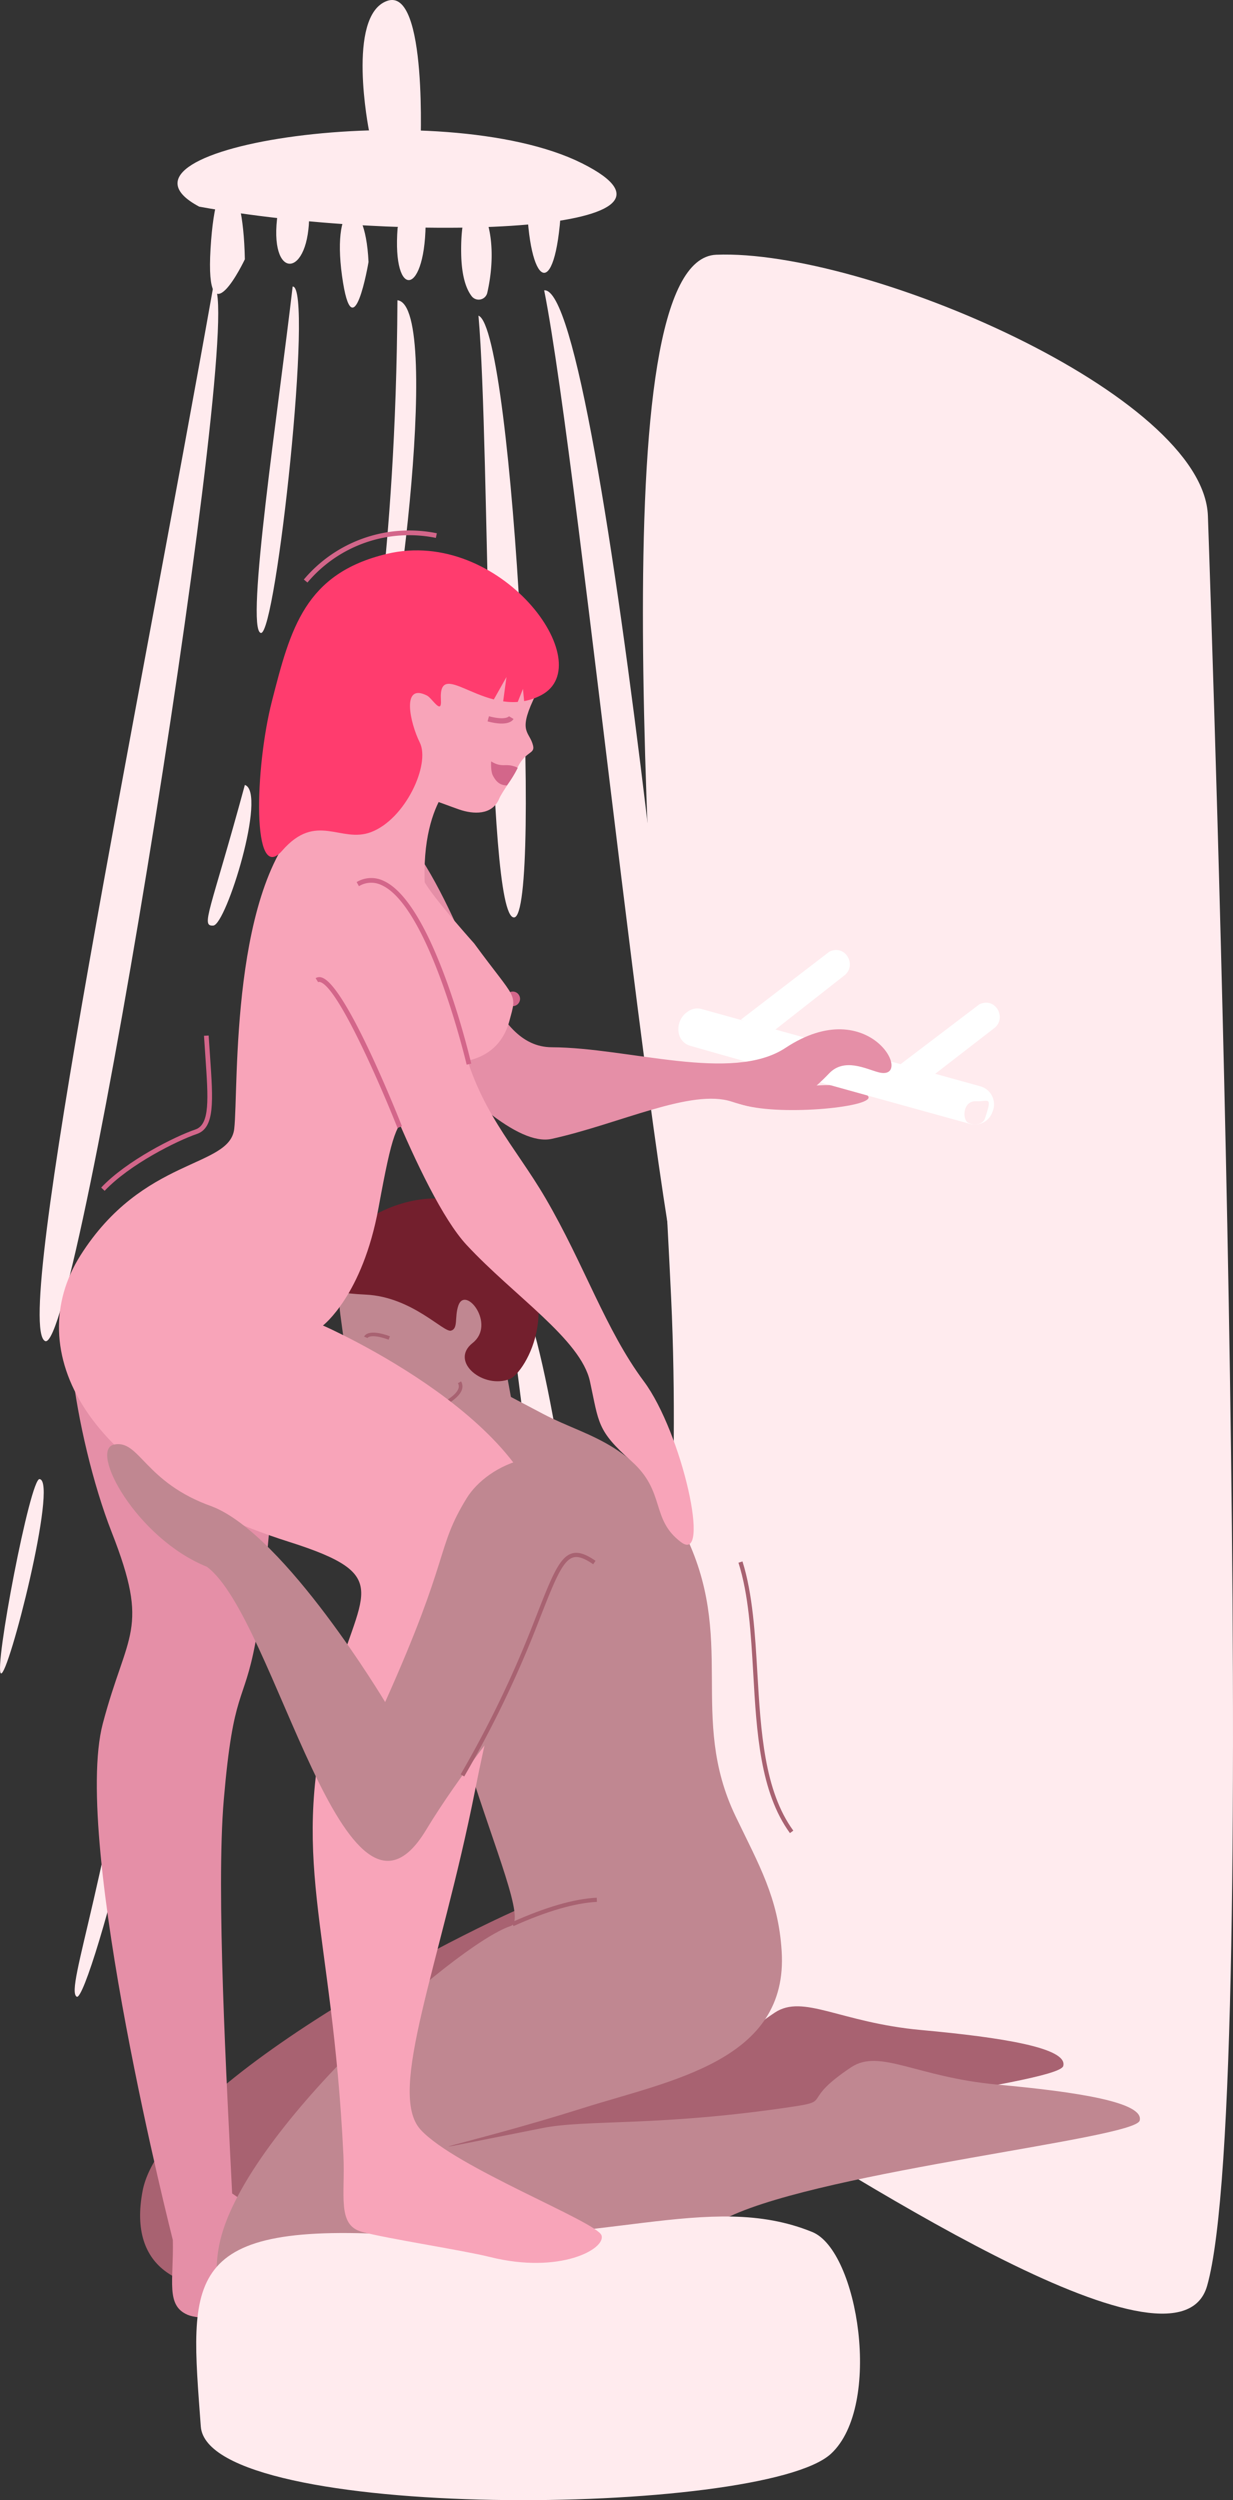 <svg xmlns="http://www.w3.org/2000/svg" viewBox="0 0 455.02 922.29"><rect x="0" y="0" width="455.02" height="922.29" fill="#333333" stroke="none"/><defs><style>.cls-1{fill:#ffebee;}.cls-2{fill:#e58fa7;}.cls-3{fill:#fff;}.cls-4{fill:#a86271;}.cls-5{fill:#c08791;}.cls-6{fill:#731f2d;}.cls-7{fill:none;}.cls-8{fill:#ff3c6e;}.cls-9{fill:#f8a4b9;}.cls-10{fill:#d3668a;}</style></defs><g id="&#x421;&#x43B;&#x43E;&#x439;_2" data-name="&#x421;&#x43B;&#x43E;&#x439; 2"><g id="&#x421;&#x43B;&#x43E;&#x439;_1-2" data-name="&#x421;&#x43B;&#x43E;&#x439; 1"><path class="cls-1" d="M78.71,105.7c-27.53,155.18-74.29,382.86-62.09,389S92,105.7,78.71,105.7Z"></path><path class="cls-1" d="M108,105.7C103,149.07,90.36,232.38,96.27,233.49,101.87,234.55,115.8,105.25,108,105.7Z"></path><path class="cls-1" d="M90.36,289.56c-12.76,47-16.44,52.2-11.65,51.88S98.6,292.27,90.36,289.56Z"></path><path class="cls-1" d="M176.57,116.44c4.36,49,2.38,222,13.11,222S189.56,121.28,176.57,116.44Z"></path><path class="cls-1" d="M200.82,107.1C214.07,173.36,245,489.48,256.5,494.73,260.93,496.76,223,104.83,200.82,107.1Z"></path><path class="cls-1" d="M257,533.28c-5.91,0,6.28,141,10.35,139.59S266.29,533.28,257,533.28Z"></path><path class="cls-1" d="M14.63,545.63C11.2,544.8-2.35,616,.36,617.31S21.45,546.45,14.63,545.63Z"></path><path class="cls-1" d="M53.89,592.91C41,691.85,23.74,733.86,28.31,736.57S70.83,597,53.89,592.91Z"></path><path class="cls-1" d="M146.67,110.76c-.53,99.77-12.46,143.6-7.6,145.72S164,112.7,146.67,110.76Z"></path><path class="cls-1" d="M186.7,471.62c6.78,57.6,35.24,273.76,40.66,272.4S206.35,468.23,186.7,471.62Z"></path><path class="cls-1" d="M146.73,84.1c-2.09,27,10.73,25.44,10.34-3.87S146.73,84.1,146.73,84.1Z"></path><path class="cls-1" d="M105,67.56c-9.42,32.46,5.62,37.69,8.57,18.85S105,67.56,105,67.56Z"></path><path class="cls-1" d="M194.39,73.12c.62,32.71,10.57,39,12.66,3.92S194.39,73.12,194.39,73.12Z"></path><path class="cls-1" d="M136,96.65c-1.27-27.07-13.8-23.92-9.78,5.12S136,96.65,136,96.65Z"></path><path class="cls-1" d="M174.06,109.26a3.26,3.26,0,0,0,5.77-1.28c6.78-30-10.1-47.71-9.64-14.67C170.31,102.06,172.13,106.75,174.06,109.26Z"></path><path class="cls-1" d="M90.36,95.65c-.62-32.7-10.57-39-12.66-3.91S90.36,95.65,90.36,95.65Z"></path><path class="cls-1" d="M73.51,76.23C32,54.15,163,34.35,214.78,60.24S148.56,89.94,73.51,76.23Z"></path><path class="cls-1" d="M136.16,48.11S127.71,5.76,142.84.34s12.28,55.12,12.28,55.12Z"></path><path class="cls-1" d="M262.43,770.82c-39.16-23.29-8-148.19-14.76-292.1-6.79-143.27-26.48-383,16.65-384.75,54.74-2.16,179.92,51.65,181.44,96.38,1.59,46.66,20.2,581.21-.3,652.91C434.25,882.46,308.54,798.25,262.43,770.82Z"></path><path class="cls-2" d="M293.38,401.36s20.59-3.81,26.89,2.9c3.69,3.94-31.2,7.57-46,3.36S293.38,401.36,293.38,401.36Z"></path><path class="cls-3" d="M254.66,385.76c19.15,5.56,81.44,22.8,103.29,28.83a6.83,6.83,0,0,0,8.22-4.22c0-.09.06-.18.1-.27a6.9,6.9,0,0,0-4.43-9.35L258.92,372.23a5.89,5.89,0,0,0-5.09.94,7.73,7.73,0,0,0-3.25,8.38A5.87,5.87,0,0,0,254.66,385.76Z"></path><path class="cls-1" d="M356.94,414c-2-2.1-1.19-8,3.28-7.76s6.18-2.33,3.25,6.38C362.85,414.5,359.87,415.73,356.94,414Z"></path><path class="cls-2" d="M155.3,316.53c20.25,31.56,25.55,69.71,48.36,69.8,28.33.11,66.52,13.25,86.23.22,31.41-20.76,47.95,12.66,34.27,9-4.57-1.21-12.57-5.46-18.18.42-11.81,12.34-20.89,15.38-35.9,10.43s-41.47,8.21-66.47,13.72-84.36-79.35-84.36-79.35Z"></path><path class="cls-4" d="M260.27,699.64c2.58,40.42-40.69,47.61-73.37,57.92-43.46,13.72-78.33,19.93-14.87,7.36,16.44-3.26,43.06-.43,92.82-8,14-2.11,2.32-2,21.06-14.47,10.55-7,24.13,3.68,54,6.41s54.25,6.59,52.47,13.28-114.9,18.32-151.32,35.35S149.63,836.9,94.35,843.59c-27.09,3.28-47.24-6.33-41.73-35.34,7.8-41.08,128.66-101.39,149.15-108.2"></path><path class="cls-2" d="M129.41,431.27c-11.27,28.39-25,35.61-25,35.61S102.2,563.8,94.25,606c-4.35,23.11-8.12,16.62-11.66,57.85-2.9,33.74,1.08,104.61,3.08,145.31,23.75,16.68,46.46,19,76.77,26.69,4.78,1.2,16.86,18.23-42.8,16.41-9.65-.3-42.16,5.14-50.35,1.68s-5.17-12.48-5.51-27.61c0,0-37.36-146.77-25.85-190.48,8.94-33.92,17.57-34.25,3.28-70.65-13.64-34.78-22.82-95.91-8-92.25,39,9.64,65.15-41.17,68.48-54.36"></path><path class="cls-5" d="M122.59,863.73c-27.1,3.28-47.24-6.34-41.73-35.34,7.8-41.08,87.13-111.1,107.63-117.91,11.12-3.7-44.8-102.9-24.43-158.46,4.3-11.74-20.68-28.65-25.65-28.14s.65-24.25,30.47-19c0,0,7.8,4.23,31.61,16.74,17.8,9.35,35,10,51.75,43.24,20,39.67,1.51,68.24,19.22,105.16,8.59,17.89,15.79,30.1,17,49.73,2.59,40.42-40.69,47.61-73.36,57.92-43.46,13.72-78.33,19.93-14.88,7.35,16.45-3.26,43.06-.43,92.83-7.95,14-2.11,2.32-2,21.06-14.47,10.55-7,24.12,3.68,54,6.4s54.24,6.59,52.47,13.28-114.9,18.33-151.32,35.35S177.87,857,122.59,863.73Z"></path><path class="cls-5" d="M186.21,502.65l5.28,28.67s-8.2,17.29-31.09,6.72l-11.52-24.22Z"></path><path class="cls-5" d="M155,522.8c-6.62.12-10.9,2.33-16.16-1.43-9.95-7.1-10.65-17.69-13.2-36.14-2.79-20.13,6.39-40.18,28-40.56,18.52-.33,33.83,16.9,34.21,38.49S173.55,522.48,155,522.8Z"></path><path class="cls-4" d="M131.22,505.43l.39-1.42a3.58,3.58,0,0,1-1.89-1.55c-.48-.82.5-2.72,1.06-3.51l-1.21-.84c-.23.33-2.21,3.25-1.12,5.09A5,5,0,0,0,131.22,505.43Z"></path><path class="cls-6" d="M169.14,481.62c2.6-7.61,14,6.92,5.26,13.81s4.19,17.26,13.88,13.2c5.29-2.22,22.55-29.31-3.6-56.42-20.73-21.49-55-4.39-63,11.47-5.22,10.36-4,13.06,13.36,13.9,17,.83,28.64,14.05,31.39,13.29S167.67,485.94,169.14,481.62Z"></path><path class="cls-4" d="M151.8,523.67c.66-.2,16.24-5,18.55-10.74a3.71,3.71,0,0,0-.19-3.34l-1.17.66a2.4,2.4,0,0,1,.11,2.17c-1.72,4.27-13.35,8.64-17.69,10Z"></path><path class="cls-4" d="M134.37,493.08l1.25.51c.28-.53,2.21-1.44,7.8.62l.47-1.27C135.81,490,134.5,492.75,134.37,493.08Z"></path><path class="cls-4" d="M165.59,552.23a26.29,26.29,0,0,1,22.75-9.06l.15-1.53a27.94,27.94,0,0,0-24.13,9.67Z"></path><path class="cls-4" d="M189.49,710.53c12.31-5.52,22.67-8.53,30.8-8.94l-.07-1.54c-8.33.41-18.88,3.46-31.36,9.06Z"></path><path class="cls-4" d="M291.51,676.22l1.25-.91c-10.74-14.71-12-36.76-13.26-58.08C278.66,602.88,277.79,588,274,576l-1.48.47c3.77,11.9,4.59,26,5.46,40.9C279.2,638.87,280.5,661.15,291.51,676.22Z"></path><path class="cls-7" d="M172,277.79c.08-.39.17-.79.26-1.18"></path><path class="cls-4" d="M177.23,294.64a5.24,5.24,0,0,1-1.78-3.22c-.32-2.19,2.73-4.23,3.07-4.45l.79,1.22c-.85.55-2.57,2-2.43,3a3.87,3.87,0,0,0,1.23,2.28Z"></path><path class="cls-4" d="M174.88,279.44l-.41-.26.93-1.39a5.89,5.89,0,0,0,2.85.9v1.67A7.55,7.55,0,0,1,174.88,279.44Z"></path><path class="cls-8" d="M110.84,252.23c17.36,4.71,22.85,12,24.68,20.3,2.3,10.4,5.48-10,5.48-10l-11.28-8.95Z"></path><path class="cls-9" d="M114.14,305.36c23.78-17.73,20.64-18.25,40.36-42.38,11.29-13.81,13.76,24.29,13.76,24.29s-17.1,12.11-9.78,54.81c2.57,15-32.81-1.18-32.81-1.18"></path><circle class="cls-10" cx="189.23" cy="368.47" r="2.69"></circle><path class="cls-9" d="M169.43,298.61c-3.48-1.2-7.33-2.76-11.79-4.18-6.52-2.08-10.39-4.26-27.8,8.81,0,0-22.77-31.18-14-32.49,15.18-2.29,18.51-9.69,23-19.92,3.17-7.17-5-11.48,7-21.65s50.62-2.67,50.62-2.67c5,20.63,4.9,21.78.27,31.81-5.52,11.95-1.26,11.51,0,16.76.77,3.3-3.17,1.79-6.23,9.13-1,2.33-5.34,8.15-6.23,10.3C181.68,300.84,174.67,300.42,169.43,298.61Z"></path><path class="cls-10" d="M187.08,289.74c-2.58-.05-4-1.34-5.21-3.68-.86-1.7-.62-5.19-.62-5.19,3.75,2.34,5.15.8,8.18,1.74a5.76,5.76,0,0,1,1.63.65A45.5,45.5,0,0,1,187.08,289.74Z"></path><path class="cls-10" d="M179.93,266.12l.51-1.9c6.08,1.63,7.39.06,7.4,0l1.67,1C189.23,265.78,187.45,268.13,179.93,266.12Z"></path><path class="cls-10" d="M38.61,439.29l-1.27-1.2c9.43-10,27.29-18.89,34.76-21.43,5.42-1.85,4.77-11.25,3.7-26.82-.17-2.43-.35-5-.52-7.75L77,382c.17,2.72.35,5.3.52,7.73,1.13,16.41,1.81,26.31-4.88,28.59C65.34,420.8,47.83,429.52,38.61,439.29Z"></path><path class="cls-10" d="M113.46,214.89l-1.34-1.1a50.84,50.84,0,0,1,49.09-17.07l-.36,1.71A49.1,49.1,0,0,0,113.46,214.89Z"></path><path class="cls-1" d="M74.1,895.1c-4-54.7-7.81-76.15,75.88-70.47,71.49,4.84,111.59-16.82,149.77-1.26,17,6.92,26,64.15,6.92,81.8C281.5,928.46,76.67,930.63,74.1,895.1Z"></path><path class="cls-9" d="M175,348.05c15.73,21.46,15.88,17.91,12.95,28.68-4.77,17.57-23.7,15.06-23.7,15.06s-3.14,6.29-12.45,17.3c-5.77,6.81-6.87,7.81-12.12,36.49-5.91,32.32-20.5,43.39-20.5,43.39s84.61,37,82.15,83.11c-1.34,25.25-9.6,5.87-26,88.31C162.51,725,142.62,771.77,155.2,785.61s65.1,34,66.78,39-15.33,14.41-41.1,8c-10.06-2.51-38.15-6.79-47.37-9.31s-6.08-13.6-6.78-28.23c-4.15-86.29-20.62-108.5-4.19-170.52,9.94-37.49,24.08-43.11-16-55.81C31.09,544.81,7.66,498,29.67,463.14c23.06-36.48,55.1-32.17,56.77-46.71s-1.85-92,28.12-116.21c28.86-23.29,22.25-5.2,43.12,26.77C161.82,333.33,175,348.05,175,348.05Z"></path><path class="cls-8" d="M157.6,256.6c-9.61-4.9-6.28,10.07-2.69,17.31,4,8-5.28,28.26-18,33.06-11.19,4.23-20.17-7.63-32.77,6.83C92.9,326.71,94,283.4,100.36,258.62c6.85-26.76,12.17-47.1,42.45-54.31,41.69-9.93,78.88,40.59,56.9,52.14-19.59,10.31-38-15.11-37,1.76C163.1,264,159.45,257.54,157.6,256.6Z"></path><polygon class="cls-9" points="181.47 259.39 186.9 249.75 185.53 259.89 190.81 259.58 192.99 254.13 193.6 260.48 181.47 259.39"></polygon><path class="cls-5" d="M157.27,675c23.91-39.5,76.35-96.85,80.94-99.37,5.29-2.9,15.16-5.57-9.4-26.91s-49.13-8.15-56.56,3.91c-11.5,18.69-5.76,21-30.12,75.25,0,0-36.85-61.67-63.87-72.15-25-8.85-26.7-24.73-36.13-22.85s8.19,34.59,34.2,45.08C101.74,596.73,127.28,724.92,157.27,675Z"></path><path class="cls-4" d="M171.31,655.33a401.6,401.6,0,0,0,27-56l.88-2.26c5.4-13.75,8.37-21.33,12.28-22.52,1.83-.56,4.12.21,7.44,2.5l.87-1.27c-3.73-2.58-6.44-3.42-8.76-2.71-4.63,1.41-7.51,8.77-13.26,23.44l-.89,2.26A397.91,397.91,0,0,1,170,654.55Z"></path><path class="cls-9" d="M170,382c6.21,27.32,19.89,40.42,31.38,60.12,14.28,24.47,22.1,48.49,36.22,67.44s25,67.8,13.7,59.31S245.77,550.33,233,539s-11.93-14-15.29-29.43S189.6,478,172.17,459.23s-40.56-85.16-40.56-85.16Z"></path><path class="cls-10" d="M172.21,392.75c-.14-.58-13.83-58.49-31.48-66.27a8.71,8.71,0,0,0-8.27.43l-.85-1.52a10.49,10.49,0,0,1,9.82-.51c18.45,8.14,31.91,65.06,32.47,67.48Z"></path><path class="cls-10" d="M146.7,416.12c-5.61-14.2-21.66-51.55-28.43-53.8a1,1,0,0,0-.87,0l-.92-1.48a2.66,2.66,0,0,1,2.33-.21c8.78,2.91,27.42,49.5,29.51,54.81Z"></path><path class="cls-3" d="M273.42,376.12l32.58-25a4.91,4.91,0,0,1,1.25-.49c5.44-1.39,8.76,5.9,4.27,9.26l-27.08,21.25Z"></path><path class="cls-3" d="M325.59,397.7l35.75-27.15a4.91,4.91,0,0,1,1.25-.49c5.44-1.39,8.76,5.89,4.26,9.26L336.61,402.7Z"></path></g></g></svg>